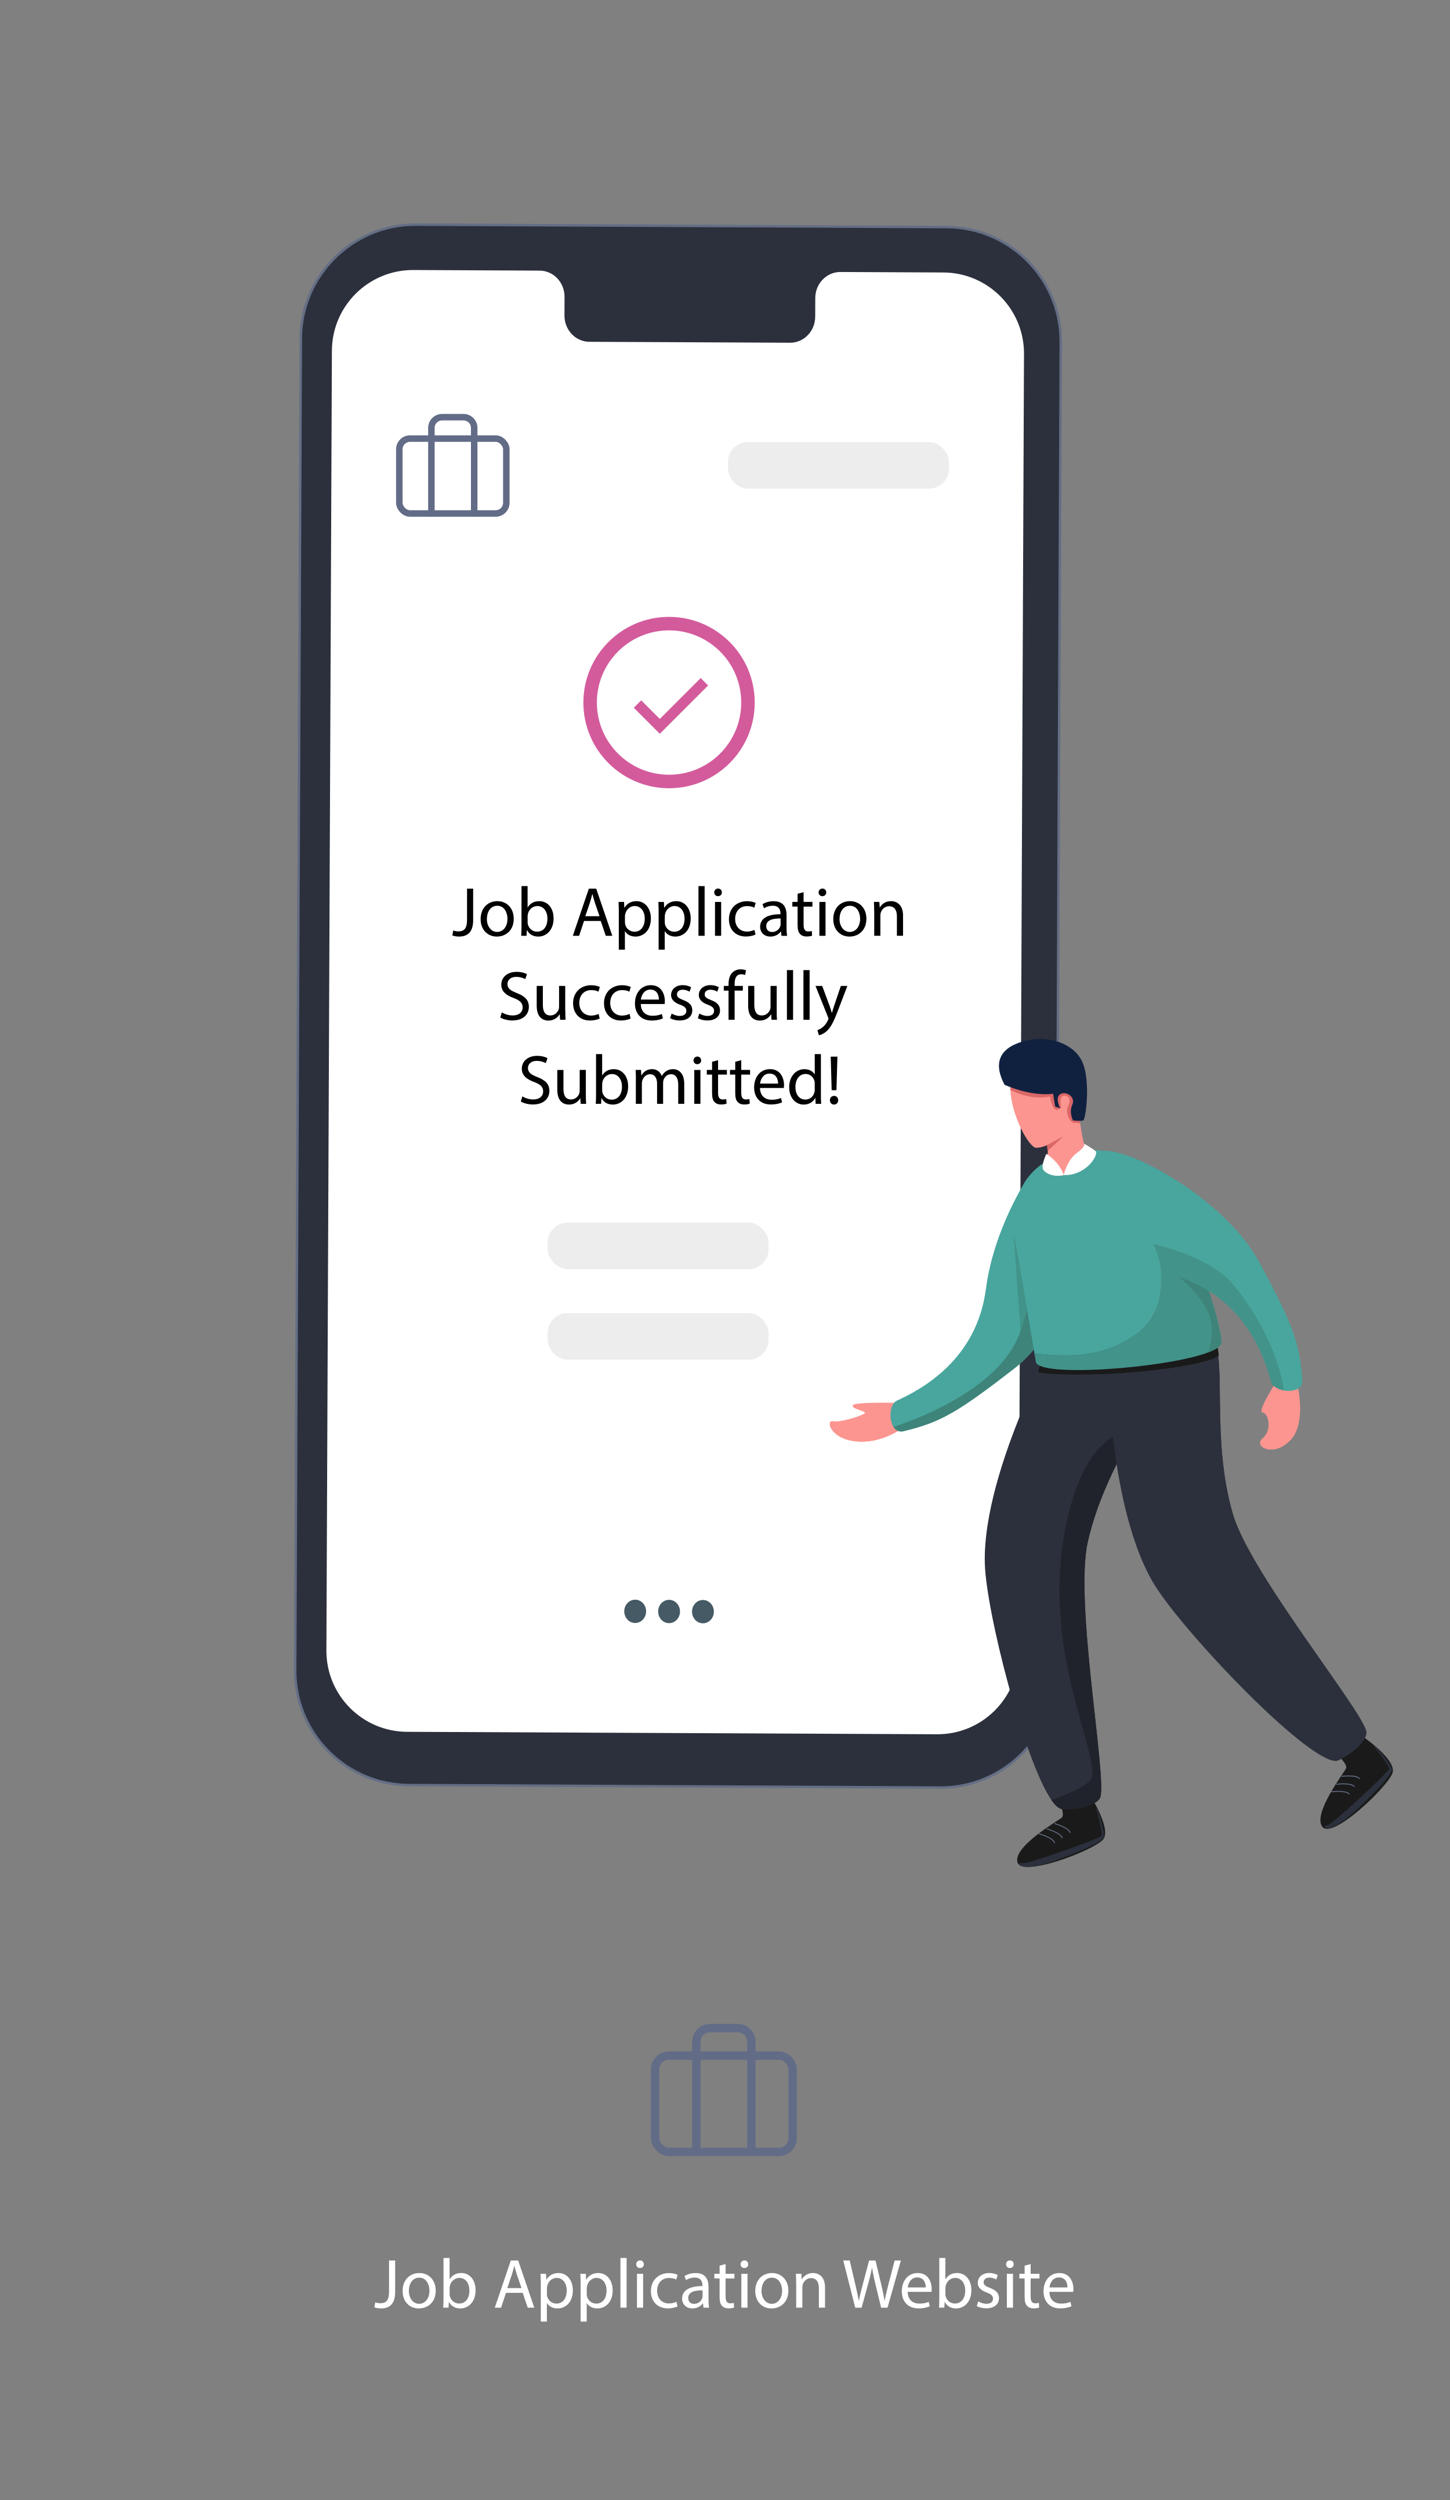<?xml version="1.0" encoding="UTF-8"?><svg id="Lager_1" xmlns="http://www.w3.org/2000/svg" viewBox="0 0 580 1000"><rect x="0" y="0" width="580" height="1000" fill="#808080" stroke="none"/><g><g><path d="M155.62,904.12h2.44v12.63c0,5.01-2.46,6.55-5.71,6.55-.9,0-1.99-.2-2.6-.45l.36-1.99c.5,.2,1.23,.36,2.04,.36,2.19,0,3.47-.98,3.47-4.68v-12.43Z" fill="#fff"/><path d="M174.29,916.11c0,5.01-3.47,7.2-6.75,7.2-3.67,0-6.5-2.69-6.5-6.97,0-4.54,2.97-7.2,6.72-7.2s6.52,2.83,6.52,6.97Zm-10.75,.14c0,2.97,1.71,5.21,4.12,5.21s4.12-2.21,4.12-5.26c0-2.3-1.15-5.21-4.06-5.21s-4.17,2.69-4.17,5.26Z" fill="#fff"/><path d="M177.29,922.99c.06-.92,.11-2.29,.11-3.5v-16.38h2.44v8.51h.06c.87-1.51,2.44-2.49,4.62-2.49,3.36,0,5.74,2.8,5.71,6.92,0,4.84-3.05,7.25-6.08,7.25-1.96,0-3.53-.76-4.54-2.55h-.08l-.11,2.24h-2.13Zm2.55-5.43c0,.31,.06,.62,.11,.9,.48,1.71,1.9,2.88,3.7,2.88,2.58,0,4.12-2.1,4.12-5.21,0-2.72-1.4-5.04-4.03-5.04-1.68,0-3.25,1.15-3.75,3.03-.05,.28-.14,.62-.14,1.01v2.44Z" fill="#fff"/><path d="M202.4,917.06l-1.96,5.94h-2.52l6.41-18.87h2.94l6.44,18.87h-2.61l-2.02-5.94h-6.69Zm6.19-1.9l-1.85-5.43c-.42-1.23-.7-2.35-.98-3.44h-.05c-.28,1.12-.59,2.27-.95,3.42l-1.85,5.46h5.68Z" fill="#fff"/><path d="M216.32,913.87c0-1.74-.05-3.14-.11-4.42h2.21l.11,2.32h.05c1.01-1.65,2.61-2.63,4.82-2.63,3.28,0,5.74,2.77,5.74,6.89,0,4.87-2.97,7.28-6.16,7.28-1.79,0-3.36-.78-4.17-2.13h-.06v7.37h-2.44v-14.67Zm2.44,3.61c0,.36,.06,.7,.11,1.01,.45,1.71,1.93,2.88,3.7,2.88,2.6,0,4.12-2.13,4.12-5.24,0-2.72-1.43-5.04-4.03-5.04-1.68,0-3.25,1.21-3.72,3.05-.08,.31-.17,.67-.17,1.01v2.32Z" fill="#fff"/><path d="M232.25,913.87c0-1.74-.05-3.14-.11-4.42h2.21l.11,2.32h.05c1.01-1.65,2.61-2.63,4.82-2.63,3.28,0,5.74,2.77,5.74,6.89,0,4.87-2.97,7.28-6.16,7.28-1.79,0-3.36-.78-4.17-2.13h-.06v7.37h-2.44v-14.67Zm2.44,3.61c0,.36,.06,.7,.11,1.01,.45,1.71,1.93,2.88,3.7,2.88,2.6,0,4.12-2.13,4.12-5.24,0-2.72-1.43-5.04-4.03-5.04-1.68,0-3.25,1.21-3.72,3.05-.08,.31-.17,.67-.17,1.01v2.32Z" fill="#fff"/><path d="M248.18,903.11h2.46v19.88h-2.46v-19.88Z" fill="#fff"/><path d="M257.53,905.63c.03,.84-.59,1.51-1.57,1.51-.87,0-1.48-.67-1.48-1.51s.64-1.54,1.54-1.54,1.51,.67,1.51,1.54Zm-2.74,17.36v-13.55h2.46v13.55h-2.46Z" fill="#fff"/><path d="M271,922.49c-.64,.34-2.07,.79-3.89,.79-4.09,0-6.75-2.77-6.75-6.92s2.86-7.2,7.28-7.2c1.46,0,2.74,.37,3.42,.7l-.56,1.9c-.59-.34-1.51-.64-2.86-.64-3.11,0-4.79,2.29-4.79,5.12,0,3.14,2.02,5.07,4.7,5.07,1.4,0,2.32-.36,3.03-.67l.42,1.85Z" fill="#fff"/><path d="M281.39,922.99l-.2-1.71h-.08c-.76,1.06-2.21,2.02-4.14,2.02-2.74,0-4.14-1.93-4.14-3.89,0-3.28,2.91-5.07,8.15-5.04v-.28c0-1.12-.31-3.13-3.08-3.13-1.26,0-2.58,.39-3.53,1.01l-.56-1.62c1.12-.73,2.74-1.2,4.45-1.2,4.14,0,5.15,2.83,5.15,5.54v5.07c0,1.18,.06,2.32,.22,3.25h-2.24Zm-.36-6.92c-2.69-.05-5.74,.42-5.74,3.05,0,1.6,1.06,2.35,2.32,2.35,1.76,0,2.88-1.12,3.28-2.27,.08-.25,.14-.53,.14-.79v-2.35Z" fill="#fff"/><path d="M290.24,905.55v3.89h3.53v1.88h-3.53v7.31c0,1.68,.48,2.63,1.85,2.63,.64,0,1.12-.08,1.43-.17l.11,1.85c-.48,.2-1.23,.34-2.18,.34-1.15,0-2.07-.37-2.66-1.04-.7-.73-.95-1.93-.95-3.53v-7.39h-2.1v-1.88h2.1v-3.25l2.41-.64Z" fill="#fff"/><path d="M299.28,905.63c.03,.84-.59,1.51-1.57,1.51-.87,0-1.48-.67-1.48-1.51s.64-1.54,1.54-1.54,1.51,.67,1.51,1.54Zm-2.74,17.36v-13.55h2.46v13.55h-2.46Z" fill="#fff"/><path d="M315.35,916.11c0,5.01-3.47,7.2-6.75,7.2-3.67,0-6.5-2.69-6.5-6.97,0-4.54,2.97-7.2,6.72-7.2s6.52,2.83,6.52,6.97Zm-10.75,.14c0,2.97,1.71,5.21,4.12,5.21s4.12-2.21,4.12-5.26c0-2.3-1.15-5.21-4.06-5.21s-4.17,2.69-4.17,5.26Z" fill="#fff"/><path d="M318.46,913.11c0-1.4-.03-2.55-.11-3.67h2.19l.14,2.24h.06c.67-1.29,2.24-2.55,4.48-2.55,1.88,0,4.79,1.12,4.79,5.77v8.09h-2.46v-7.81c0-2.19-.81-4.01-3.14-4.01-1.62,0-2.88,1.15-3.3,2.52-.11,.31-.17,.73-.17,1.15v8.15h-2.46v-9.88Z" fill="#fff"/><path d="M342.09,922.99l-4.79-18.87h2.58l2.24,9.55c.56,2.35,1.06,4.71,1.4,6.53h.06c.31-1.88,.9-4.12,1.54-6.55l2.52-9.52h2.55l2.3,9.58c.53,2.24,1.04,4.48,1.32,6.47h.05c.39-2.07,.92-4.17,1.51-6.52l2.49-9.52h2.49l-5.35,18.87h-2.55l-2.38-9.83c-.59-2.41-.98-4.26-1.23-6.16h-.05c-.34,1.88-.76,3.72-1.46,6.16l-2.69,9.83h-2.55Z" fill="#fff"/><path d="M363.07,916.66c.06,3.33,2.18,4.71,4.65,4.71,1.76,0,2.83-.31,3.75-.7l.42,1.77c-.87,.39-2.35,.84-4.51,.84-4.17,0-6.66-2.74-6.66-6.83s2.41-7.31,6.36-7.31c4.42,0,5.6,3.89,5.6,6.38,0,.5-.05,.89-.08,1.15h-9.52Zm7.22-1.76c.03-1.57-.64-4-3.42-4-2.49,0-3.58,2.3-3.78,4h7.2Z" fill="#fff"/><path d="M375.61,922.99c.06-.92,.11-2.29,.11-3.5v-16.38h2.44v8.51h.06c.87-1.51,2.44-2.49,4.62-2.49,3.36,0,5.74,2.8,5.71,6.92,0,4.84-3.05,7.25-6.08,7.25-1.96,0-3.53-.76-4.54-2.55h-.08l-.11,2.24h-2.13Zm2.55-5.43c0,.31,.06,.62,.11,.9,.48,1.71,1.9,2.88,3.7,2.88,2.58,0,4.12-2.1,4.12-5.21,0-2.72-1.4-5.04-4.03-5.04-1.68,0-3.25,1.15-3.75,3.03-.06,.28-.14,.62-.14,1.01v2.44Z" fill="#fff"/><path d="M391.32,920.47c.73,.48,2.02,.98,3.25,.98,1.79,0,2.63-.9,2.63-2.02,0-1.18-.7-1.82-2.52-2.49-2.44-.87-3.58-2.21-3.58-3.84,0-2.19,1.76-3.98,4.68-3.98,1.37,0,2.58,.39,3.33,.84l-.62,1.79c-.53-.34-1.51-.79-2.77-.79-1.46,0-2.27,.84-2.27,1.85,0,1.12,.81,1.62,2.58,2.3,2.35,.9,3.56,2.07,3.56,4.09,0,2.38-1.85,4.06-5.07,4.06-1.48,0-2.86-.37-3.81-.92l.62-1.88Z" fill="#fff"/><path d="M405.48,905.63c.03,.84-.59,1.51-1.57,1.51-.87,0-1.48-.67-1.48-1.51s.64-1.54,1.54-1.54,1.51,.67,1.51,1.54Zm-2.74,17.36v-13.55h2.46v13.55h-2.46Z" fill="#fff"/><path d="M412.26,905.55v3.89h3.53v1.88h-3.53v7.31c0,1.68,.48,2.63,1.85,2.63,.64,0,1.12-.08,1.43-.17l.11,1.85c-.48,.2-1.23,.34-2.19,.34-1.15,0-2.07-.37-2.66-1.04-.7-.73-.95-1.93-.95-3.53v-7.39h-2.1v-1.88h2.1v-3.25l2.41-.64Z" fill="#fff"/><path d="M419.76,916.66c.06,3.33,2.18,4.71,4.65,4.71,1.76,0,2.83-.31,3.75-.7l.42,1.77c-.87,.39-2.35,.84-4.51,.84-4.17,0-6.66-2.74-6.66-6.83s2.41-7.31,6.36-7.31c4.42,0,5.6,3.89,5.6,6.38,0,.5-.05,.89-.08,1.15h-9.52Zm7.22-1.76c.03-1.57-.64-4-3.42-4-2.49,0-3.58,2.3-3.78,4h7.2Z" fill="#fff"/></g><g><rect x="262.04" y="822.17" width="55.03" height="38.52" rx="5.5" ry="5.5" fill="none" stroke="#626c87" stroke-linecap="round" stroke-linejoin="round" stroke-width="3.34"/><path d="M300.56,860.69v-44.02c0-3.04-2.46-5.5-5.5-5.5h-11.01c-3.04,0-5.5,2.46-5.5,5.5v44.02" fill="none" stroke="#626c87" stroke-linecap="round" stroke-linejoin="round" stroke-width="3.34"/></g></g><g><g><g><path d="M163.63,713.98c-25.23-.12-45.67-20.74-45.56-45.97l2.25-532.59c.11-25.13,20.64-45.58,45.77-45.58l212.66,.98c25.23,.12,45.67,20.74,45.56,45.97l-2.25,532.6c-.11,25.13-20.64,45.58-45.77,45.58l-212.66-.98Z" fill="#2b303c"/><path d="M166.09,90.34h.21l212.44,.98c24.95,.12,45.17,20.51,45.07,45.47l-2.25,532.6c-.1,24.86-20.41,45.08-45.27,45.08h-.21l-212.44-.98c-24.96-.11-45.17-20.51-45.07-45.47l2.25-532.59c.1-24.86,20.41-45.08,45.27-45.09m0-1c-25.46,0-46.17,20.59-46.27,46.08l-2.25,532.59c-.11,25.55,20.51,46.35,46.06,46.47l212.44,.98c.07,0,.15,0,.22,0,25.46,0,46.16-20.59,46.27-46.08l2.25-532.6c.11-25.55-20.51-46.35-46.06-46.47l-212.44-.98c-.07,0-.14,0-.22,0h0Z" fill="#646e85"/></g><path d="M377.34,108.98l-41.19-.19c-5.52-.02-10.02,4.64-10.04,10.41l-.03,7.47c-.02,5.77-4.52,10.44-10.04,10.41l-80.29-.37c-5.52-.02-9.98-4.73-9.96-10.5l.03-7.47c.02-5.77-4.43-10.48-9.96-10.5l-14.49-.07-36.05-.17c-17.9-.08-32.48,14.37-32.56,32.27l-2.2,519.85c-.08,17.9,14.37,32.47,32.26,32.55l212.02,.98c17.9,.08,32.48-14.37,32.56-32.27l2.2-519.85c.07-17.89-14.37-32.46-32.26-32.55Z" fill="#fff"/></g><path d="M258.44,644.51c-.01,2.58-1.98,4.65-4.39,4.64-2.42-.01-4.36-2.11-4.35-4.69,.01-2.58,1.98-4.66,4.39-4.64,2.42,.01,4.37,2.11,4.35,4.69Z" fill="#455a64"/><path d="M272,644.57c-.01,2.58-1.98,4.65-4.39,4.64-2.42-.01-4.36-2.11-4.35-4.69,.01-2.58,1.98-4.65,4.39-4.64,2.42,.01,4.36,2.11,4.35,4.69Z" fill="#455a64"/><path d="M285.55,644.63c-.01,2.58-1.98,4.66-4.39,4.64-2.42-.01-4.37-2.11-4.35-4.69,.01-2.58,1.98-4.65,4.39-4.64,2.42,.01,4.37,2.11,4.35,4.69Z" fill="#455a64"/><g><path d="M186.82,355.42h2.44v12.63c0,5.01-2.46,6.55-5.71,6.55-.9,0-1.99-.2-2.6-.45l.36-1.99c.5,.2,1.23,.36,2.04,.36,2.19,0,3.47-.98,3.47-4.68v-12.43Z"/><path d="M205.5,367.4c0,5.01-3.47,7.2-6.75,7.2-3.67,0-6.5-2.69-6.5-6.97,0-4.54,2.97-7.2,6.72-7.2s6.52,2.83,6.52,6.97Zm-10.75,.14c0,2.97,1.71,5.21,4.12,5.21s4.12-2.21,4.12-5.26c0-2.3-1.15-5.21-4.06-5.21s-4.17,2.69-4.17,5.26Z"/><path d="M208.49,374.29c.06-.92,.11-2.29,.11-3.5v-16.38h2.44v8.51h.06c.87-1.51,2.44-2.49,4.62-2.49,3.36,0,5.74,2.8,5.71,6.92,0,4.84-3.05,7.25-6.08,7.25-1.96,0-3.53-.76-4.54-2.55h-.08l-.11,2.24h-2.13Zm2.55-5.43c0,.31,.06,.62,.11,.9,.48,1.71,1.9,2.88,3.7,2.88,2.58,0,4.12-2.1,4.12-5.21,0-2.72-1.4-5.04-4.03-5.04-1.68,0-3.25,1.15-3.75,3.03-.05,.28-.14,.62-.14,1.01v2.44Z"/><path d="M233.61,368.35l-1.96,5.94h-2.52l6.41-18.87h2.94l6.44,18.87h-2.61l-2.02-5.94h-6.69Zm6.19-1.9l-1.85-5.43c-.42-1.23-.7-2.35-.98-3.44h-.05c-.28,1.12-.59,2.27-.95,3.42l-1.85,5.46h5.68Z"/><path d="M247.53,365.16c0-1.74-.05-3.14-.11-4.42h2.21l.11,2.32h.05c1.01-1.65,2.61-2.63,4.82-2.63,3.28,0,5.74,2.77,5.74,6.89,0,4.87-2.97,7.28-6.16,7.28-1.79,0-3.36-.78-4.17-2.13h-.06v7.37h-2.44v-14.67Zm2.44,3.61c0,.36,.06,.7,.11,1.01,.45,1.71,1.93,2.88,3.7,2.88,2.6,0,4.12-2.13,4.12-5.24,0-2.72-1.43-5.04-4.03-5.04-1.68,0-3.25,1.21-3.72,3.05-.08,.31-.17,.67-.17,1.01v2.32Z"/><path d="M263.46,365.16c0-1.74-.05-3.14-.11-4.42h2.21l.11,2.32h.05c1.01-1.65,2.61-2.63,4.82-2.63,3.28,0,5.74,2.77,5.74,6.89,0,4.87-2.97,7.28-6.16,7.28-1.79,0-3.36-.78-4.17-2.13h-.06v7.37h-2.44v-14.67Zm2.44,3.61c0,.36,.06,.7,.11,1.01,.45,1.71,1.93,2.88,3.7,2.88,2.6,0,4.12-2.13,4.12-5.24,0-2.72-1.43-5.04-4.03-5.04-1.68,0-3.25,1.21-3.72,3.05-.08,.31-.17,.67-.17,1.01v2.32Z"/><path d="M279.39,354.41h2.46v19.88h-2.46v-19.88Z"/><path d="M288.74,356.93c.03,.84-.59,1.51-1.57,1.51-.87,0-1.48-.67-1.48-1.51s.64-1.54,1.54-1.54,1.51,.67,1.51,1.54Zm-2.74,17.36v-13.55h2.46v13.55h-2.46Z"/><path d="M302.21,373.78c-.64,.34-2.07,.79-3.89,.79-4.09,0-6.75-2.77-6.75-6.92s2.86-7.2,7.28-7.2c1.46,0,2.74,.37,3.42,.7l-.56,1.9c-.59-.34-1.51-.64-2.86-.64-3.11,0-4.79,2.29-4.79,5.12,0,3.14,2.02,5.07,4.7,5.07,1.4,0,2.32-.36,3.03-.67l.42,1.85Z"/><path d="M312.6,374.29l-.2-1.71h-.08c-.76,1.06-2.21,2.02-4.14,2.02-2.74,0-4.14-1.93-4.14-3.89,0-3.28,2.91-5.07,8.15-5.04v-.28c0-1.12-.31-3.13-3.08-3.13-1.26,0-2.58,.39-3.53,1.01l-.56-1.62c1.12-.73,2.74-1.2,4.45-1.2,4.14,0,5.15,2.83,5.15,5.54v5.07c0,1.18,.06,2.32,.22,3.25h-2.24Zm-.36-6.92c-2.69-.05-5.74,.42-5.74,3.05,0,1.6,1.06,2.35,2.32,2.35,1.76,0,2.88-1.12,3.28-2.27,.08-.25,.14-.53,.14-.79v-2.35Z"/><path d="M321.44,356.84v3.89h3.53v1.88h-3.53v7.31c0,1.68,.48,2.63,1.85,2.63,.64,0,1.12-.08,1.43-.17l.11,1.85c-.48,.2-1.23,.34-2.18,.34-1.15,0-2.07-.37-2.66-1.04-.7-.73-.95-1.93-.95-3.53v-7.39h-2.1v-1.88h2.1v-3.25l2.41-.64Z"/><path d="M330.49,356.93c.03,.84-.59,1.51-1.57,1.51-.87,0-1.48-.67-1.48-1.51s.64-1.54,1.54-1.54,1.51,.67,1.51,1.54Zm-2.74,17.36v-13.55h2.46v13.55h-2.46Z"/><path d="M346.56,367.4c0,5.01-3.47,7.2-6.75,7.2-3.67,0-6.5-2.69-6.5-6.97,0-4.54,2.97-7.2,6.72-7.2s6.52,2.83,6.52,6.97Zm-10.75,.14c0,2.97,1.71,5.21,4.12,5.21s4.12-2.21,4.12-5.26c0-2.3-1.15-5.21-4.06-5.21s-4.17,2.69-4.17,5.26Z"/><path d="M349.67,364.4c0-1.4-.03-2.55-.11-3.67h2.19l.14,2.24h.06c.67-1.29,2.24-2.55,4.48-2.55,1.88,0,4.79,1.12,4.79,5.77v8.09h-2.46v-7.81c0-2.19-.81-4.01-3.14-4.01-1.62,0-2.88,1.15-3.3,2.52-.11,.31-.17,.73-.17,1.15v8.15h-2.46v-9.88Z"/><path d="M200.73,404.92c1.09,.67,2.69,1.23,4.37,1.23,2.49,0,3.95-1.31,3.95-3.22,0-1.76-1.01-2.77-3.56-3.75-3.08-1.09-4.98-2.69-4.98-5.35,0-2.94,2.44-5.12,6.1-5.12,1.93,0,3.33,.45,4.17,.92l-.67,1.99c-.62-.34-1.88-.9-3.58-.9-2.58,0-3.55,1.54-3.55,2.83,0,1.76,1.15,2.63,3.75,3.64,3.19,1.23,4.81,2.77,4.81,5.54,0,2.91-2.15,5.43-6.61,5.43-1.82,0-3.81-.53-4.82-1.21l.62-2.04Z"/><path d="M226.12,404.19c0,1.4,.03,2.63,.11,3.7h-2.19l-.14-2.21h-.06c-.64,1.09-2.07,2.52-4.48,2.52-2.13,0-4.68-1.18-4.68-5.94v-7.92h2.46v7.5c0,2.58,.78,4.31,3.02,4.31,1.65,0,2.8-1.15,3.25-2.24,.14-.37,.22-.81,.22-1.26v-8.31h2.46v9.86Z"/><path d="M239.87,407.38c-.64,.34-2.07,.79-3.89,.79-4.09,0-6.75-2.77-6.75-6.92s2.86-7.2,7.28-7.2c1.46,0,2.74,.37,3.42,.7l-.56,1.9c-.59-.34-1.51-.64-2.86-.64-3.11,0-4.79,2.29-4.79,5.12,0,3.14,2.02,5.07,4.71,5.07,1.4,0,2.32-.36,3.02-.67l.42,1.85Z"/><path d="M252.24,407.38c-.64,.34-2.07,.79-3.89,.79-4.09,0-6.75-2.77-6.75-6.92s2.86-7.2,7.28-7.2c1.46,0,2.74,.37,3.42,.7l-.56,1.9c-.59-.34-1.51-.64-2.86-.64-3.11,0-4.79,2.29-4.79,5.12,0,3.14,2.02,5.07,4.7,5.07,1.4,0,2.32-.36,3.03-.67l.42,1.85Z"/><path d="M256.33,401.56c.05,3.33,2.18,4.71,4.65,4.71,1.77,0,2.83-.31,3.75-.7l.42,1.77c-.87,.39-2.35,.84-4.51,.84-4.17,0-6.66-2.74-6.66-6.83s2.41-7.31,6.36-7.31c4.42,0,5.6,3.89,5.6,6.38,0,.5-.06,.89-.08,1.15h-9.52Zm7.22-1.76c.03-1.57-.64-4-3.42-4-2.49,0-3.58,2.3-3.78,4h7.2Z"/><path d="M268.65,405.37c.73,.48,2.02,.98,3.25,.98,1.79,0,2.63-.9,2.63-2.02,0-1.18-.7-1.82-2.52-2.49-2.44-.87-3.58-2.21-3.58-3.84,0-2.19,1.76-3.98,4.68-3.98,1.37,0,2.58,.39,3.33,.84l-.62,1.79c-.53-.34-1.51-.79-2.77-.79-1.46,0-2.27,.84-2.27,1.85,0,1.12,.81,1.62,2.58,2.3,2.35,.9,3.56,2.07,3.56,4.09,0,2.38-1.85,4.06-5.07,4.06-1.48,0-2.86-.37-3.81-.92l.62-1.88Z"/><path d="M279.74,405.37c.73,.48,2.02,.98,3.25,.98,1.79,0,2.63-.9,2.63-2.02,0-1.18-.7-1.82-2.52-2.49-2.44-.87-3.58-2.21-3.58-3.84,0-2.19,1.76-3.98,4.68-3.98,1.37,0,2.58,.39,3.33,.84l-.62,1.79c-.53-.34-1.51-.79-2.77-.79-1.46,0-2.27,.84-2.27,1.85,0,1.12,.81,1.62,2.58,2.3,2.35,.9,3.56,2.07,3.56,4.09,0,2.38-1.85,4.06-5.07,4.06-1.48,0-2.86-.37-3.81-.92l.62-1.88Z"/><path d="M291.42,407.89v-11.68h-1.9v-1.88h1.9v-.64c0-1.9,.42-3.64,1.57-4.73,.92-.9,2.15-1.26,3.3-1.26,.87,0,1.62,.2,2.1,.39l-.34,1.9c-.36-.17-.87-.31-1.57-.31-2.1,0-2.63,1.85-2.63,3.92v.73h3.28v1.88h-3.28v11.68h-2.44Z"/><path d="M310.68,404.19c0,1.4,.03,2.63,.11,3.7h-2.18l-.14-2.21h-.05c-.64,1.09-2.07,2.52-4.48,2.52-2.13,0-4.68-1.18-4.68-5.94v-7.92h2.46v7.5c0,2.58,.79,4.31,3.03,4.31,1.65,0,2.8-1.15,3.25-2.24,.14-.37,.22-.81,.22-1.26v-8.31h2.46v9.86Z"/><path d="M314.77,388.01h2.46v19.88h-2.46v-19.88Z"/><path d="M321.38,388.01h2.46v19.88h-2.46v-19.88Z"/><path d="M328.88,394.34l2.97,8.01c.31,.89,.64,1.96,.87,2.77h.06c.25-.81,.53-1.85,.87-2.83l2.69-7.95h2.61l-3.7,9.66c-1.76,4.65-2.97,7.03-4.65,8.48-1.21,1.06-2.41,1.48-3.03,1.6l-.62-2.07c.62-.2,1.43-.59,2.16-1.21,.67-.53,1.51-1.48,2.07-2.74,.11-.25,.2-.45,.2-.59s-.06-.34-.17-.64l-5.01-12.49h2.69Z"/><path d="M208.94,438.52c1.09,.67,2.69,1.23,4.37,1.23,2.49,0,3.95-1.32,3.95-3.22,0-1.76-1.01-2.77-3.56-3.75-3.08-1.09-4.98-2.69-4.98-5.35,0-2.94,2.44-5.12,6.1-5.12,1.93,0,3.33,.45,4.17,.92l-.67,1.99c-.62-.34-1.88-.9-3.58-.9-2.58,0-3.56,1.54-3.56,2.83,0,1.76,1.15,2.63,3.75,3.64,3.19,1.23,4.82,2.77,4.82,5.54,0,2.91-2.16,5.43-6.61,5.43-1.82,0-3.81-.53-4.82-1.2l.62-2.04Z"/><path d="M234.34,437.79c0,1.4,.03,2.63,.11,3.7h-2.18l-.14-2.21h-.05c-.64,1.09-2.07,2.52-4.48,2.52-2.13,0-4.68-1.18-4.68-5.94v-7.92h2.46v7.5c0,2.58,.79,4.31,3.03,4.31,1.65,0,2.8-1.15,3.25-2.24,.14-.36,.22-.81,.22-1.26v-8.32h2.46v9.86Z"/><path d="M238.31,441.49c.06-.92,.11-2.3,.11-3.5v-16.38h2.44v8.51h.06c.87-1.51,2.44-2.49,4.62-2.49,3.36,0,5.74,2.8,5.71,6.92,0,4.85-3.05,7.25-6.08,7.25-1.96,0-3.53-.76-4.54-2.55h-.08l-.11,2.24h-2.13Zm2.55-5.43c0,.31,.06,.62,.11,.89,.48,1.71,1.9,2.88,3.7,2.88,2.58,0,4.12-2.1,4.12-5.21,0-2.71-1.4-5.04-4.03-5.04-1.68,0-3.25,1.15-3.75,3.02-.06,.28-.14,.62-.14,1.01v2.44Z"/><path d="M254.36,431.6c0-1.4-.03-2.55-.11-3.67h2.16l.11,2.18h.08c.76-1.29,2.02-2.49,4.26-2.49,1.85,0,3.25,1.12,3.84,2.72h.05c.42-.76,.95-1.34,1.51-1.76,.81-.62,1.71-.95,2.99-.95,1.79,0,4.45,1.18,4.45,5.88v7.98h-2.41v-7.67c0-2.61-.95-4.17-2.94-4.17-1.4,0-2.49,1.04-2.91,2.24-.11,.34-.2,.78-.2,1.23v8.37h-2.41v-8.12c0-2.16-.95-3.72-2.83-3.72-1.54,0-2.66,1.23-3.05,2.46-.14,.37-.2,.79-.2,1.21v8.18h-2.41v-9.88Z"/><path d="M280.45,424.13c.03,.84-.59,1.51-1.57,1.51-.87,0-1.48-.67-1.48-1.51s.64-1.54,1.54-1.54,1.51,.67,1.51,1.54Zm-2.74,17.36v-13.55h2.46v13.55h-2.46Z"/><path d="M287.23,424.04v3.89h3.53v1.88h-3.53v7.31c0,1.68,.48,2.63,1.85,2.63,.64,0,1.12-.08,1.43-.17l.11,1.85c-.48,.2-1.23,.34-2.18,.34-1.15,0-2.07-.36-2.66-1.04-.7-.73-.95-1.93-.95-3.53v-7.39h-2.1v-1.88h2.1v-3.25l2.41-.64Z"/><path d="M296.5,424.04v3.89h3.53v1.88h-3.53v7.31c0,1.68,.48,2.63,1.85,2.63,.64,0,1.12-.08,1.43-.17l.11,1.85c-.48,.2-1.23,.34-2.18,.34-1.15,0-2.07-.36-2.66-1.04-.7-.73-.95-1.93-.95-3.53v-7.39h-2.1v-1.88h2.1v-3.25l2.41-.64Z"/><path d="M304,435.16c.06,3.33,2.18,4.7,4.65,4.7,1.76,0,2.83-.31,3.75-.7l.42,1.76c-.87,.39-2.35,.84-4.51,.84-4.17,0-6.66-2.74-6.66-6.83s2.41-7.31,6.36-7.31c4.42,0,5.6,3.89,5.6,6.38,0,.5-.05,.9-.08,1.15h-9.52Zm7.22-1.76c.03-1.57-.64-4-3.42-4-2.49,0-3.58,2.29-3.78,4h7.2Z"/><path d="M328.36,421.61v16.38c0,1.2,.03,2.58,.11,3.5h-2.21l-.11-2.35h-.06c-.76,1.51-2.41,2.66-4.62,2.66-3.28,0-5.79-2.77-5.79-6.89-.03-4.51,2.77-7.28,6.07-7.28,2.07,0,3.47,.98,4.09,2.07h.06v-8.09h2.46Zm-2.46,11.84c0-.31-.03-.73-.11-1.04-.37-1.57-1.71-2.86-3.56-2.86-2.55,0-4.06,2.24-4.06,5.23,0,2.74,1.35,5.01,4,5.01,1.65,0,3.16-1.09,3.61-2.94,.08-.34,.11-.67,.11-1.06v-2.35Z"/><path d="M331.97,440.06c0-1.01,.7-1.74,1.65-1.74,1.01,0,1.65,.73,1.65,1.74s-.64,1.73-1.65,1.73-1.65-.76-1.65-1.73Zm.7-4l-.39-13.44h2.69l-.39,13.44h-1.9Z"/></g><g><rect x="159.73" y="175.42" width="42.8" height="29.96" rx="4.28" ry="4.28" fill="none" stroke="#626c87" stroke-linecap="round" stroke-linejoin="round" stroke-width="2.6"/><path d="M189.68,205.38v-34.24c0-2.36-1.92-4.28-4.28-4.28h-8.56c-2.36,0-4.28,1.92-4.28,4.28v34.24" fill="none" stroke="#626c87" stroke-linecap="round" stroke-linejoin="round" stroke-width="2.6"/></g><rect x="291.19" y="176.79" width="88.38" height="18.66" rx="8" ry="8" fill="#ededed"/><rect x="219.06" y="488.97" width="88.38" height="18.66" rx="8" ry="8" fill="#ededed"/><rect x="219.06" y="525.18" width="88.38" height="18.66" rx="8" ry="8" fill="#ededed"/><g><circle cx="267.62" cy="281" r="31.57" fill="none" stroke="#d35b9c" stroke-miterlimit="10" stroke-width="5.4"/><path d="M253.51,283.08l2.97-2.97,7.44,7.44,16.36-16.36,2.97,2.97-19.33,19.33-10.41-10.41Z" fill="#d35b9c"/></g></g><g><g><path d="M435.03,716.43s10.1,15.12,6.08,19.46c-4.03,4.33-32.58,15.26-34.15,8.87-1.57-6.39,16.34-16.5,17.77-17.81s-1.22-6.54-1.22-6.54c0,0,7.61-5.18,11.52-3.98Z" fill="#1a1a1a"/><path d="M435.07,616.89c-5.33,24.09,7.68,93.39,5.07,101.93-.56,1.84-5.07,5.06-15.2,4.75-1.31-.04-2.79-1.35-4.38-3.63-10.69-15.4-26.2-75.38-26.64-94.82-.85-37.99,31.02-94.65,31.02-94.65,0,0,33.56-13.27,36.8,21.21,.41,4.35-3.26,11.39-8.11,20.47-6.34,11.88-14.69,27.27-18.56,44.74Z" fill="#2b303c"/><path d="M440.14,718.82c-.56,1.84-5.07,5.06-15.2,4.75-1.31-.04-2.79-1.35-4.38-3.63,4.41-1.55,10.89-3.92,15.17-7.37,7.02-5.66-18.64-47.66-10.24-97.57,6.31-37.47,21.14-42.61,28.15-42.85-6.34,11.88-14.69,27.27-18.56,44.74-5.33,24.09,7.68,93.39,5.07,101.93Z" fill="#20232b"/><path d="M543.83,693.65s15.17,10.03,13.14,15.58c-2.03,5.56-24.12,26.69-28.05,21.41-3.93-5.28,8.67-21.54,9.48-23.31,.81-1.76-3.66-5.56-3.66-5.56,0,0,5.01-7.72,9.08-8.13Z" fill="#1a1a1a"/><path d="M535.47,704.01c-1.03,.52-2.64,.25-4.71-.67-16.12-7.17-59.88-53.66-69.77-70.8-9.31-16.14-13.87-39.99-16.11-60.12v-34.19l26.75-1.78,13.59-.9c5.65,8.36-.9,39.68,7.92,70.01,6.89,23.69,51.57,78.23,53.38,86.98,.39,1.88-2.01,6.87-11.05,11.46Z" fill="#2b303c"/><path d="M535.47,704.01c-1.03,.52-2.64,.25-4.71-.67,1.49-1.36,3.33-2.94,5.48-4.87,9.08-8.13-32.67-52.03-48.85-82.12-12.3-22.85-15.11-61.88-15.76-79.9l13.59-.9c5.65,8.36-.9,39.68,7.92,70.01,6.89,23.69,51.57,78.23,53.38,86.98,.39,1.88-2.01,6.87-11.05,11.46Z" fill="#2b303c"/><path d="M417.65,545.37s-1.48-.8-1.92,3.25c5.12,1.05,22.66,1.24,37.23-.06,30.55-2.73,34.25-6.55,34.25-6.55l-.97-6.45-68.6,9.81Z" fill="#1a1a1a" stroke="#1a1a1a" stroke-linecap="round" stroke-linejoin="round" stroke-width=".64"/><path d="M364.17,568.81s-.47,.43-1.32,1.08c-2.94,2.25-10.49,7.21-19.42,6.69-8.49-.5-11.6-5.05-11.52-7.13,.03-.74,.47-1.18,1.22-1,2.85,.68,13.01-2.57,12.87-3.39-.14-.82-5.42-1.49-4.88-2.98,.54-1.49,18.97-.95,18.97-.95l4.07,7.67Z" fill="#fc9590"/><path d="M363.03,567.18s-.08,1.28-.17,2.72c-2.94,2.25-10.49,7.21-19.42,6.69-8.49-.5-11.6-5.05-11.52-7.13,2.08,1.36,5.68,2.38,11.92,1.98,15.42-.99,19.18-4.25,19.18-4.25Z" fill="#fc9590"/><path d="M421.88,525.13c-2.51,7.11-7.34,15.37-16.53,22.49-22.53,17.45-29.23,21.26-43.86,24.79-1.86,.45-3.22-.32-4.09-1.67-2.01-3.09-1.47-9.23,1.32-10.51,10.22-4.67,31.97-16.51,35.64-44.66,3.16-24.23,16.52-44.19,16.52-44.19l13.61,36.97s.72,7.37-2.62,16.78Z" fill="#48a69e"/><path d="M405.5,493.53s2.12,31.73,3.03,42.04c.91,10.3,5.25,2.71,5.25,2.71l-3.43-43.76-4.86-.99Z" fill="#429389"/><path d="M421.88,525.13c-2.51,7.11-7.34,15.37-16.53,22.49-22.53,17.45-29.23,21.26-43.86,24.79-1.86,.45-3.22-.32-4.09-1.67,13.01-4.35,43.76-16.75,50.9-38.7l9.12-28.03,4.46,21.12Z" fill="#3e847a"/><path d="M488.59,536.88c0,1.41-1.99,2.77-5.32,4.04-16.84,6.38-67.97,10.14-68.94,3.79-.12-.79-.31-1.96-.54-3.4,13.82,1.74,27.94,1.43,39.93-7.18,5.75-4.16,9.27-9.59,10.23-16.62,1.6-8.95-.64-16.94-1.92-25.58-.64-4.48-2.56-8.63-3.84-13.43-.64-3.2-2.88-6.07-4.8-8.63-1.84-2.54-3.73-4.89-5.58-7.25,15.04,7.42,26.3,28.57,33.14,46.54,5,13.14,7.63,24.58,7.63,27.71Z" fill="#429389"/><path d="M488.59,536.88c0,1.41-1.99,2.77-5.32,4.04,1.01-2.85,1.73-6.46,1.38-10.7-.91-10.94-15.65-22.03-17.62-22.64l12.15,.71s.73,.35,1.78,.88c5,13.14,7.63,24.58,7.63,27.71Z" fill="#3e847a"/><path d="M453.72,534.14c5.75-4.16,9.27-9.59,10.23-16.62,1.6-8.95-.64-16.94-1.92-25.58-.64-4.48-2.56-8.63-3.84-13.43-.64-3.2-2.88-6.07-4.8-8.63-1.83-2.54-3.73-4.89-5.58-7.25-3.99-1.97-8.25-2.97-12.76-2.69-33.92,2.14-29.56,33.59-29.56,33.59,.61,1.91,6.27,35.37,8.29,47.79,13.82,1.74,27.94,1.43,39.93-7.18Z" fill="#48a69e"/><path d="M516.24,575.91c-5.33,5.68-11.47,4.07-12.14,1.59-.2-.72,.07-1.51,.94-2.22,3.88-3.16,2.44-10.03,0-10.3-2.44-.27,5.96-13.1,5.96-13.1h7.5s4.61,16.71-2.26,24.03Z" fill="#fc9590"/><path d="M516.24,575.91c-5.33,5.68-11.47,4.07-12.14,1.59,.95-.27,7.4-3.77,10.29-9.67,2.01-4.1,1.76-11.58,1.4-15.94h2.7s4.61,16.71-2.26,24.03Z" fill="#fc9590"/><path d="M513.51,556.11c-2.4-.46-4.57-1.69-5.03-3.4-2.95-10.85-11.09-34.23-38.27-42.44-16.23-4.9-19.96-11.45-20.73-15.01-.34-1.57-.1-2.55-.1-2.55l-8.07-32.44c13.03-.43,49.45,20.63,62.29,44.38,13.55,25.07,16.22,32.3,17.32,47.31,.28,3.79-3.84,4.83-7.43,4.15Z" fill="#48a69e"/><path d="M435.72,463.33c-2.27,1.26-6.37,5.59-10.24,6.65-3.16,.86-6.29-1.2-7.22-2.76,1.43-6.88,.63-9.13,.63-9.13l.48-.3c-1.52,.72-3.25,1.29-4.92,1.29-2.7,0-9.82-12.47-10.28-23.11-.12-2.55,.16-4.99,.96-7.14,1.35-3.61,4.22-6.36,9.32-7.32,9.01-1.7,13.4,2.49,15.52,8.04,2.77,7.25,1.67,16.83,1.94,18.58,.05,.34,.11,.74,.17,1.18,.51,3.56,1.44,9.99,3.64,14.01Z" fill="#fc9590"/><path d="M432.09,449.32c-.8-.13-1.69-.24-2.44-.24-1.9,0-3.64-4.48-2.43-6.61,1.21-2.13,.51-4.56-1.74-4.18-2.25,.38-.92,4.86-.92,4.86l-1.98,.83s-1.67,0-2.57-5.43c-6.59,1.41-12.91-1.12-15.85-2.59-.12-2.55,.16-4.99,.96-7.14l18.37-1.78,6.48,2.5c2.77,7.25,1.67,16.83,1.94,18.58,.05,.34,.11,.74,.17,1.18Z" fill="#db6767"/><path d="M425.48,469.98s1.31-5.98,5.24-8.83,2.85-3.76,2.85-3.76c0,0,4.47,2.54,4.95,3.35-.14,3.66-5.94,9.66-13.03,9.23Z" fill="#fff"/><path d="M418.53,461.5s5.17,3.09,6.96,8.49c-3.84,1-7.63-.63-8.38-2.53-.47-1.9,1.42-5.96,1.42-5.96Z" fill="#fff"/><path d="M401.82,433.88s9.97,4.7,19.44,3.61l.79,5.06,2,.72s-2.16-4.16,0-5.6c2.16-1.45,6.31,.9,4.87,4.16s.3,6.32,.3,6.32c0,0,2.95,.36,4.04,0s3.46-18.07-1.25-25.11c-4.71-7.05-14.28-8.13-19.52-7.23-5.24,.9-18.07,4.16-10.66,18.07Z" fill="#102140"/><path d="M438.35,723.08s3.02,10.31,2.14,11.32-29.55,11.32-31.31,10.81-1.51,.63-1.51,.63c0,0,1.76,3.02,16.1-2.26,14.34-5.28,17.61-7.8,17.86-8.93s-1.89-10.56-3.27-11.57Z" fill="#2b303c"/><path d="M549.18,698.05s6.86,8.27,6.45,9.54-22.64,22.11-24.45,22.35c-1.82,.24-1.14,1.18-1.14,1.18,0,0,2.81,2.07,13.88-8.46,11.06-10.54,13.07-14.14,12.85-15.28s-5.92-8.95-7.59-9.32Z" fill="#2b303c"/><path d="M421.79,729.35s5.78,1.61,6.29,3.75" fill="none" stroke="#646e85" stroke-miterlimit="10" stroke-width=".37"/><path d="M418.64,731.46s5.78,1.61,6.29,3.75" fill="none" stroke="#646e85" stroke-miterlimit="10" stroke-width=".37"/><path d="M415.58,733.43s5.78,1.61,6.29,3.75" fill="none" stroke="#646e85" stroke-miterlimit="10" stroke-width=".37"/><path d="M536.62,710.49s5.94-.79,7.25,.98" fill="none" stroke="#646e85" stroke-miterlimit="10" stroke-width=".37"/><path d="M534.55,713.66s5.94-.79,7.25,.98" fill="none" stroke="#646e85" stroke-miterlimit="10" stroke-width=".37"/><path d="M532.52,716.67s5.94-.79,7.25,.98" fill="none" stroke="#646e85" stroke-miterlimit="10" stroke-width=".37"/></g><path d="M493.31,513.81c-7.11-8.61-20.96-13.53-32.04-16.22,1.64,3.29,2.83,6.99,3.18,10.69,1.72,.69,3.63,1.36,5.76,2,27.18,8.21,35.32,31.59,38.27,42.44,.46,1.7,2.63,2.93,5.03,3.4-1.66-12.63-9.22-29.01-20.2-42.3Z" fill="#429389"/><path d="M425.48,454.44s-6.66,3.47-6.68,3.61c-.05,.78,.3,2.22,.3,2.22l6.37-5.83Z" fill="#db6767"/></g></svg>